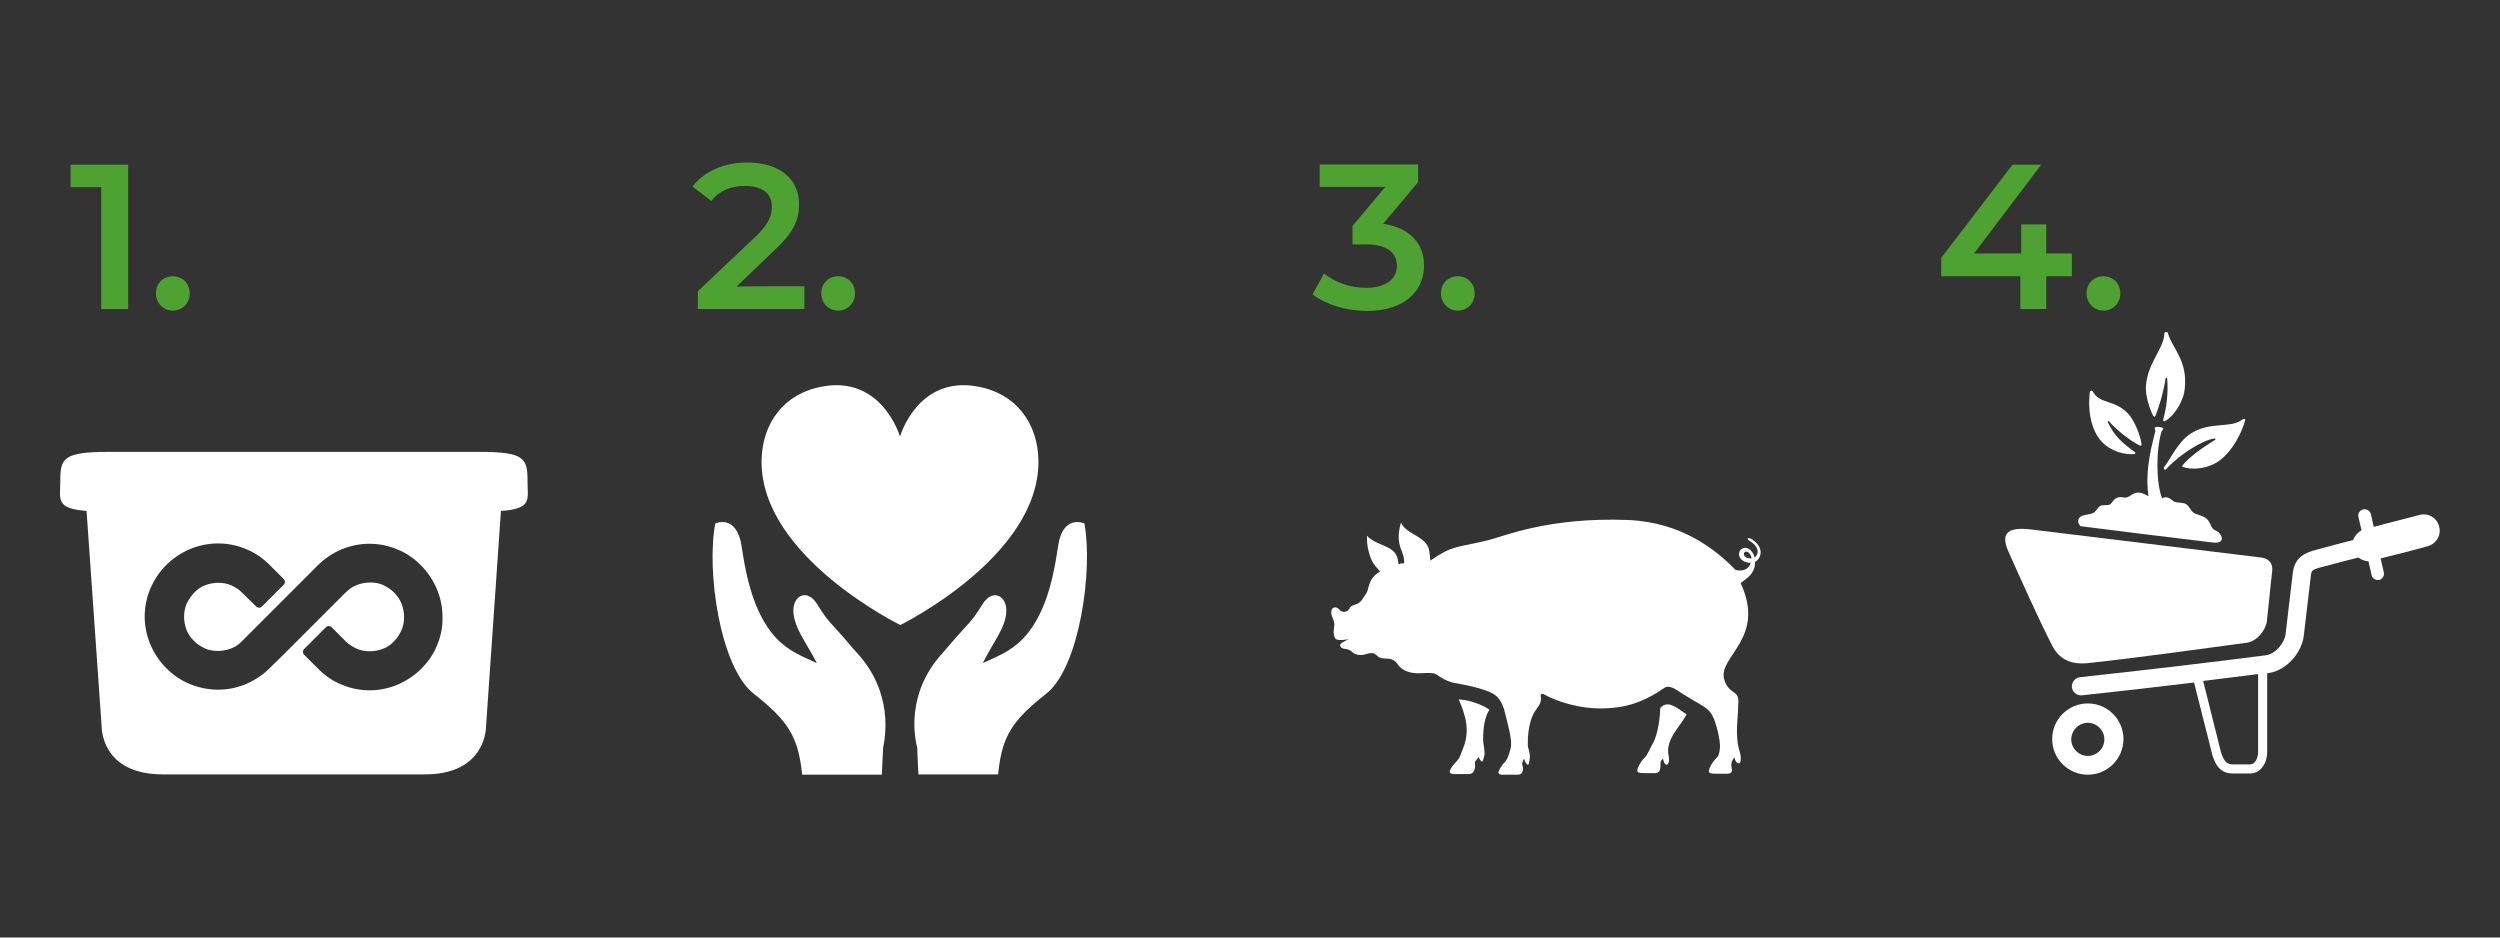 <?xml version="1.0" encoding="utf-8"?>
<!-- Generator: Adobe Illustrator 27.5.0, SVG Export Plug-In . SVG Version: 6.00 Build 0)  -->
<svg version="1.1" id="Base" xmlns="http://www.w3.org/2000/svg" xmlns:xlink="http://www.w3.org/1999/xlink" x="0px" y="0px"
	 viewBox="0 0 800 300" style="enable-background:new 0 0 800 300;" xml:space="preserve">
<rect x="0" y="0" width="800" height="300" fill="#333333" stroke="none"/>
<style type="text/css">
	.st0{fill:#4DA231;}
	.st1{fill:#FFFFFF;}
</style>
<g>
	<g>
		<g>
			<g>
				<path class="st0" d="M41,52.7v46.2h-8.6v-39h-9.8v-7.2L41,52.7L41,52.7z"/>
				<path class="st0" d="M49.9,93.9c0-3.3,2.4-5.5,5.4-5.5s5.4,2.2,5.4,5.5c0,3.2-2.4,5.5-5.4,5.5S49.9,97,49.9,93.9z"/>
			</g>
		</g>
		<g>
			<g>
				<path class="st0" d="M257.4,91.6v7.3h-34.1v-5.7l18.4-17.4c4.5-4.3,5.3-7,5.3-9.6c0-4.2-2.9-6.7-8.6-6.7
					c-4.5,0-8.2,1.5-10.8,4.8l-6-4.6c3.6-4.8,10-7.7,17.6-7.7c10,0,16.5,5.1,16.5,13.3c0,4.5-1.2,8.6-7.7,14.6l-12.3,11.8
					C235.7,91.6,257.4,91.6,257.4,91.6z"/>
				<path class="st0" d="M262.8,93.9c0-3.3,2.4-5.5,5.4-5.5s5.4,2.2,5.4,5.5c0,3.2-2.4,5.5-5.4,5.5S262.8,97,262.8,93.9z"/>
			</g>
		</g>
		<g>
			<g>
				<path class="st0" d="M455.7,85c0,7.8-5.9,14.5-18.3,14.5c-6.5,0-13.1-2-17.4-5.3l3.7-6.7c3.3,2.8,8.3,4.6,13.5,4.6
					c6.1,0,9.8-2.7,9.8-7c0-4.2-3-6.9-10-6.9h-4.2v-5.9l10.5-12.5h-21v-7.2h31.5v5.7l-11.2,13.3C451.3,72.9,455.7,78.1,455.7,85z"/>
				<path class="st0" d="M461.1,93.9c0-3.3,2.4-5.5,5.4-5.5s5.4,2.2,5.4,5.5c0,3.2-2.4,5.5-5.4,5.5S461.1,97,461.1,93.9z"/>
			</g>
		</g>
		<g>
			<g>
				<path class="st0" d="M663,88.4h-8.2v10.5h-8.3V88.4h-25.3v-5.9L644,52.7h9.2l-21.5,28.4h15.1v-9.3h8v9.3h8.2L663,88.4L663,88.4z
					"/>
				<path class="st0" d="M667.7,93.9c0-3.3,2.4-5.5,5.4-5.5s5.4,2.2,5.4,5.5c0,3.2-2.4,5.5-5.4,5.5S667.7,97,667.7,93.9z"/>
			</g>
		</g>
		<g>
			<g>
				<path class="st1" d="M699.1,124.6c-0.5,4.4-3.9,9-6.4,10.2c-0.3,0.1-0.5-0.1-0.5-0.4c1-3.8,1.7-8,1.3-13.3
					c0-0.2-0.4-0.3-0.5-0.1c-0.5,3.7-1.9,8.6-3.1,11.7c-0.4,1-0.7,0.6-0.9,0.3c-1.2-2.3-2.5-6.4-2.3-9.5c0.5-7.4,5.8-12,5.9-16.8
					c0-0.5,1-0.8,1.2,0.1C695,111.3,700.2,115.3,699.1,124.6z"/>
				<path class="st1" d="M708.2,148.6c-2.9,1.4-7,1.8-9.7,0.8c-0.3-0.1-0.2-0.4,0-0.6c2.2-2.6,5.6-5.1,10.4-8.1
					c0.1-0.1,0-0.4-0.2-0.4c-3.5,0.4-10.8,4.7-15.4,9.7c-0.7,0.8-1-0.2-0.8-0.5c1.6-1.9,4.4-8,8.3-10.6c6.2-4.2,12.9-1.7,16.7-4.6
					c0.4-0.3,1.2-0.5,0.9,0.4C717,139.6,713.2,146.3,708.2,148.6z"/>
				<path class="st1" d="M708.1,173.6c3.2,0.4,3.4-1.4,2.2-2.9c-0.9-1.1-1.6-0.7-2.4-1.8c-0.6-0.9-0.7-2-1.9-3
					c-0.8-0.7-2.7-1.2-3.7-1.6c-1.4-0.7-1.7-2.7-3.2-3.2c-1-0.3-2.3-0.2-3.2-0.5c-0.8-0.3-2.2-2.3-4-1.1c-1.9-4.6-2.1-15-0.2-21.5
					c0.1-0.2,0.8-0.8,0.5-1c-0.5-0.4-2.1-0.5-2.5-0.3c-0.5,0.2,0.1,0.9,0,1.3c-0.6,2.9-3.5,11.5-2.2,20.8c-4.3-2.7-5.3,0.1-7.1,0.4
					c-0.8,0.2-1.7-0.5-3.2,0.2c-1,0.5-1.3,1.6-2,2c-0.8,0.5-2.3,0-3.1,0.5c-1,0.6-1.2,1.6-2.2,2.2c-0.9,0.6-3.3,0.5-4.2,1.3
					c-1.5,1.3-0.1,3,0.2,3C671,169.1,703.7,173.1,708.1,173.6z"/>
				<path class="st1" d="M672.6,141.4c3.1,3.2,7.6,4.2,10.4,3.9c0.3,0,0.4-0.4,0.2-0.6c-3.6-2.6-6.5-4.9-8.7-9.6
					c-0.1-0.1,0.2-0.5,0.3-0.4c2.4,2.9,6.9,6.3,9.6,7.7c0.9,0.5,0.9,0.1,0.9-0.2c-0.3-2.6-2.1-7.3-4.1-9.6
					c-4.4-4.9-9.2-3.1-11.5-7.3c-0.2-0.4-0.8-0.5-1,0.4C668.1,131.1,669,137.6,672.6,141.4z"/>
			</g>
			<g>
				<path class="st1" d="M780.5,168.4c-0.7-2.7-3.5-4.4-6.3-3.6c-6.7,1.8-8,2-14.6,3.8l-0.9-4c-0.2-1.1-1.3-1.8-2.5-1.6
					c-1.1,0.3-1.8,1.4-1.5,2.5l1,4.2c-0.8,0.4-2.1,1.5-2.7,3.1c-3.9,1-8,2.1-11.7,3.1c-3.5,0.9-7,2.3-7.6,7.4l-2.3,19.5
					c-0.3,2.9-3.2,6.5-6.4,6.9c-14.8,1.9-37.9,4.7-59.4,7c-1.6,0.2-2.7,1.6-2.6,3.2c0.2,1.5,1.4,2.6,2.9,2.6c0.1,0,0.2,0,0.3,0
					c13-1.4,21.9-2.4,35.9-4.1c0.8,3.2,1.9,7.6,3,11.9c1,3.8,1.9,7.5,2.6,10.3c0.7,3,2.2,6.9,6.6,6.9h5.8c3.1,0,5.4-3,5.4-7
					c0-2.4,0-6.1,0-10.4c0-4.7,0-10,0-14.7c0.1,0,0.2,0,0.3,0c6.1-0.8,10.8-6.8,11.4-11.9l2.3-19.5c0.2-1.3,0.2-1.7,3.3-2.5
					c3.8-1,7.9-2.1,11.9-3.1c1.1,0.9,2.5,1.2,3.2,1.2l1,4.4c0.2,1,1.2,1.7,2.2,1.6c0.1,0,0.2,0,0.2,0c1.1-0.3,1.8-1.4,1.5-2.5
					l-1-4.4c6.7-1.7,8.2-2,15-3.9C779.7,174,781.3,171.2,780.5,168.4z M722.6,230.1c0,4.3,0,8,0,10.4c0,2.3-1.1,4.1-2.5,4.1h-5.8
					c-1.3,0-2.8-0.6-3.8-4.7c-0.7-2.8-1.6-6.6-2.6-10.4c-1-4.2-2.1-8.4-2.9-11.6c6.6-0.8,12.7-1.6,17.6-2.2
					C722.6,220.4,722.6,225.5,722.6,230.1z"/>
				<path class="st1" d="M668.1,212.2c15.3-1.6,39.3-5,50.7-6.5c3.4-0.4,6.2-4,6.6-6.9c0.4-3.4,1.3-12.9,1.7-16
					c0.3-2.3-0.9-4.1-3.6-4.4c-11-1.3-64.4-7.9-73.8-9c-8.1-0.9-9.3,1.9-7,7.1c3.6,8.1,9.4,21.1,14,30.1
					C658.8,210.7,662.4,212.8,668.1,212.2z"/>
				<path class="st1" d="M668.1,225.1c-6.3,0-11.4,5.1-11.4,11.4s5.1,11.4,11.4,11.4c6.3,0,11.4-5.1,11.4-11.4
					S674.4,225.1,668.1,225.1z M668.1,241.9c-2.9,0-5.3-2.4-5.3-5.3s2.4-5.3,5.3-5.3s5.3,2.4,5.3,5.3
					C673.4,239.5,671,241.9,668.1,241.9z"/>
			</g>
		</g>
		<g>
			<path class="st1" d="M539.7,228.6c-1.7,3.5-5.4,6.4-5.9,11.1c-0.1,1.5,0.3,2.3,0.3,3.5c0,0.6-0.3,1.5-0.7,1.5
				c-0.8,0-1.1-1.1-1.2-1.9c-0.3,0.2-0.6,0.5-0.8,1c-0.1,0.4,0,1.5-0.1,1.9c-0.1,0.8-0.4,1.7-1.6,1.7c-1.1,0-2.3,0-3.3,0
				c-1.9,0-2.9-0.1-2.3-1.6c0.7-1.7,1.3-2.5,2.6-3.8c0.6-0.8,1.6-3.1,2.2-4.1c1.8-3.2,2.3-8.7,2.4-11.4c0.6-0.6,1.7-1.4,3.1-1
				C536.3,226,538,227.5,539.7,228.6z"/>
			<path class="st1" d="M476.6,227.1c-1.5,2.5-2,5.4-2,9.8c0,1.1,0.7,3.8,0.4,4.8c-0.2,0.8-0.5,2.3-0.9,2c-0.2-0.2-0.8-0.8-0.9-1.5
				c-0.3,0.4-0.8,1-1.1,1.4c-0.4,0.8,0.1,1-0.1,2.1c-0.2,0.9-0.6,2.1-2.1,2c-0.9,0-2,0-3.3,0c-1.9,0.1-3.2,0-2.5-1.4
				c0.8-1.6,1.8-2.3,2.6-3.4c0.6-0.8,0.8-1.8,1.5-3.5c2.3-5.6,0.8-10.4-1.4-15.6C471.4,224.1,475.4,226.2,476.6,227.1z"/>
			<path class="st1" d="M427,199.6c0.1,0.6-0.8,3.5,0.4,4.8c0.7,0.8,3.9,0.2,4.2,0.1c-1,0.6-3.2,1.3-2.7,2.3
				c0.5,1.1,1.9,0.6,3.1,1.3c0.7,0.4,1.3,1.6,3.7,1.5c1,0,2.1-0.7,3.5-0.6c1,0.1,1.6,1.2,2.5,1.5c1.2,0.4,2.8,0.1,3.6,0.5
				c2.3,0.8,1.7,2.7,5.1,3.9c3.1,1.1,5.5,0.1,8.5,0.6c1,0.2,2.2,1.8,5.8,2.9c0.7,0.2,11.4,1.7,14.2,4.4c1.6,1.5,2.4,3.9,2.7,5.3
				c0.8,3.3,2.5,9,1.8,11.4c-0.6,2.1-0.9,3.1-1.5,3.9c-0.9,1.1-1.3,1.4-2.2,3.1c-0.7,1.4,0.5,1.5,2.5,1.4c1.3,0,2.4,0,3.3,0
				c1.3,0,1.6-0.5,1.8-1.4c0.3-1.2-0.5-1.5-0.1-2.6c0.2-0.6,0.3-0.9,0.5-1.1c0.2,0.8,0.8,2,1.3,1.9c0.3-0.1,0.4-1.3,0.5-1.9
				c0.3-1.7-0.6-3.3-0.6-4.4c-0.1-5.6,1.2-9.3,2.5-11.1c0.9-1.4,2.1-2.4,1.6-4.8c0-0.2,0.3-0.7,0.9-0.4c4.8,2.7,11.9,4.6,18.1,4.6
				c8.1,0,13.8-1.9,20.8-6.7c0.8-0.5,2.2-0.1,3.1,0.4c3.1,2.1,8.6,5.2,9.3,5.7c1.6,1,2.5,2.1,3.3,4c0.8,2,1.8,5.9,1.9,8.5
				c0,1.1-0.2,2.8-0.8,3.6c-1.3,1.3-1.9,2.1-2.6,3.8c-0.6,1.5,0.4,1.6,2.3,1.6c1,0,2.2,0,3.3,0c1.9,0,1.7-1.1,1.5-2
				c-0.1-0.9-0.2-1.2,0.2-2.1c0.2-0.5,0.5-0.8,0.7-1.2c0.2,1.4,1.1,2.2,1.6,1.9c0.7-0.4,0.5-2.6,0.1-3.7c-1.7-5.3-0.4-11.4-0.5-14.3
				c0-1.3,0.5-3.3-1-4.4c-1.1-0.8-2.8-1.7-3.5-4.6c-1.8-7.2,13.5-13.1,5.3-30.6c2.3-1.8,4.5-3.1,4.6-6.4c0-0.1,0-0.2,0-0.4
				c0.8-0.4,1.4-1.1,1.7-2.2c0.6-2.5-1.6-4.3-2.6-5c-1.1-0.7-2.4-0.4-0.5,0.7c1.9,1.2,2.4,2.6,2.2,3.7c-0.2,0.6-0.5,1.1-0.9,1.4
				c-0.6-2.2-2.4-3.9-4.2-2.7c-1.1,0.7-1.2,2.7,0.4,3.7c0.7,0.5,1.6,0.7,2.5,0.7c-0.4,1.9-2.4,2.9-4.8,2.3
				c-6.4-6.6-17.4-15.3-34.4-16c-25.4-1-40.1,5.3-44.5,6.4c-10.6,2.6-11.4,1.5-18.8,6.6c-0.2-1.4-0.1-3.6-1.1-5.1
				c-2.1-3.1-6.8-3.7-8.3-7.1c-2.2,7.9,1.4,9,1,13.1c-0.9-0.1-1.1,0-1.7,0.3c-0.3-0.4,0-2.6-1.7-4.2c-2.1-2-6.2-2.4-8.5-5
				c0,3.1,0.4,4.9,1.2,7.1c1,2.6,2.9,4,3,4.4c-1.2,0.7-2,1.4-2.7,2.5c-0.9,1.4-1.1,3.5-1.6,4.3c-0.7,1-1.2,2.2-2.3,3.1
				c-0.7,0.6-1.8,0.7-2.6,1.2c-0.7,0.5-0.5,1.2-1.5,1.6c-0.9,0.4-1.7,0.2-2.5-0.7c-0.8-0.9-2.6-0.9-2.4,1.5
				C426.3,197.8,426.8,198.1,427,199.6z M560.5,178.7c-0.5,0-1.1-0.1-1.5-0.2c-1-0.4-1.2-1.4-0.7-1.8c0.6-0.5,1.7,0.1,2.1,1.5
				C560.4,178.3,560.5,178.5,560.5,178.7z"/>
		</g>
		<g>
			<g>
				<path class="st1" d="M274.3,209c-2.4-2.6-3.2-3.8-6.2-7.1c-4.1-4.4-4.2-4.8-6.7-8.7c-3.2-5.1-7.9-2.5-7.5,2.8
					c0.4,5.2,4,9.4,7.5,16.2c-4.2-2-8.9-3.6-13.1-8.1c-8-8.6-10-22.9-11-29.4c-1.6-10.3-8.4-7.2-8.4-7.2
					c-2.9,14.8,1.4,45.9,12.3,54.5c10.9,8.6,14.2,13.5,15.5,25.9h25.5c0,0,0.2-5.1,0.4-8.6C283.2,236.2,286.1,221.9,274.3,209z"/>
				<path class="st1" d="M347,167.5c0,0-6.9-3.1-8.4,7.2c-1,6.5-3,20.9-11,29.4c-4.2,4.5-8.9,6.1-13.1,8.1c3.4-6.9,7.1-11,7.5-16.2
					c0.4-5.2-4.2-7.9-7.5-2.8c-2.5,3.9-2.6,4.3-6.7,8.7c-3,3.3-3.9,4.5-6.2,7.1c-11.8,12.9-8.9,27.2-8.1,30.2
					c0.1,3.5,0.4,8.6,0.4,8.6h25.5c1.2-12.4,4.6-17.3,15.5-25.9C345.5,213.4,349.8,182.3,347,167.5z"/>
			</g>
			<path class="st1" d="M243.7,147.6c0.1-11.9,6.9-21.6,19.4-23.9c19.2-3.6,24.9,16,24.9,16s5.6-19.6,24.9-16
				c12.5,2.3,19.3,12,19.4,23.9c0.2,30.6-44.2,52.4-44.2,52.4S243.5,178.2,243.7,147.6z"/>
		</g>
		<path class="st1" d="M168.8,153.7c0-7.1-1.1-9.1-15.4-9.1c-12.1,0-59.3,0-59.3,0s-47.2,0-59.3,0c-14.4,0-15.5,2-15.5,9.1
			c0,6.1-1.7,9,8.4,9.8l4.8,68.6c0,0.8-0.1,15.7,19.6,15.7c20.2,0,41.9,0,41.9,0s21.6,0,41.9,0c17,0,19.3-11.1,19.6-14.7l0,0
			c0-0.1,0-0.2,0-0.2l4.8-69.4C170.5,162.8,168.8,159.8,168.8,153.7z M139.9,206.4c-1.1,2.8-2.8,5.3-5.1,7.6
			c-2.2,2.2-4.8,3.9-7.6,5.1c-2.9,1.2-5.9,1.8-8.9,1.8s-6.1-0.6-8.9-1.8c-2.8-1.1-5.3-2.8-7.6-5.1l-4.5-4.5l0,0
			c-0.5-0.5-0.5-1.3,0-1.8l7-7l0,0c0.5-0.5,1.3-0.5,1.8,0l4.5,4.5c1.1,1.1,2.3,1.8,3.6,2.4c1.3,0.6,2.8,0.8,4.2,0.8
			c1.4,0,2.9-0.3,4.2-0.8c1.3-0.5,2.5-1.3,3.5-2.4c1.1-1.1,1.8-2.3,2.4-3.6c0.6-1.3,0.8-2.8,0.8-4.2c0-1.4-0.3-2.9-0.8-4.2
			c-0.5-1.3-1.3-2.4-2.3-3.5l-0.1-0.1l0,0c-1.1-1.1-2.3-1.8-3.5-2.4c-1.3-0.6-2.8-0.8-4.2-0.8c-1.4,0-2.9,0.3-4.2,0.8
			c-1.3,0.5-2.5,1.3-3.6,2.4l-5,5l-3.6,3.6l-8.4,8.4l-2.6,2.6l-4.7,4.6c-2.2,2.2-4.8,3.9-7.6,5.1c-2.9,1.2-5.9,1.8-8.9,1.8
			c-3,0-6.1-0.6-9-1.8c-2.8-1.1-5.3-2.8-7.6-5.1c-2.2-2.2-3.9-4.8-5.1-7.6c-1.2-2.9-1.8-5.9-1.8-8.9c0-3,0.6-6.1,1.8-8.9
			c1.2-2.8,2.8-5.3,5.1-7.6c2.2-2.2,4.8-3.9,7.6-5.1c2.9-1.2,5.9-1.8,9-1.8c3,0,6.1,0.6,8.9,1.8c2.8,1.1,5.3,2.8,7.6,5.1l4.5,4.5
			l0,0c0.5,0.5,0.5,1.3,0,1.8l0,0l-7,7l0,0c-0.5,0.5-1.3,0.5-1.8,0l-4.5-4.4l0,0l0,0c-1-1.1-2.3-1.8-3.5-2.4
			c-1.3-0.6-2.8-0.8-4.2-0.8s-2.9,0.3-4.2,0.8c-1.3,0.5-2.5,1.3-3.5,2.4c-1,1.1-1.8,2.3-2.4,3.5c-0.5,1.3-0.8,2.8-0.8,4.2
			c0,1.4,0.3,2.9,0.8,4.2c0.5,1.3,1.3,2.5,2.4,3.5l0,0l0,0c1,1.1,2.3,1.8,3.5,2.4c1.3,0.6,2.8,0.8,4.2,0.8c1.4,0,2.9-0.3,4.2-0.8
			c1.3-0.5,2.5-1.3,3.5-2.4l8.6-8.6l0,0l7-7l0,0l0,0l8.6-8.6c2.2-2.2,4.8-3.9,7.6-5.1c2.9-1.2,5.9-1.8,8.9-1.8c3,0,6.1,0.6,8.9,1.8
			c2.8,1.1,5.3,2.8,7.6,5.1c2.2,2.2,3.9,4.8,5.1,7.6c1.2,2.9,1.8,5.9,1.8,8.9C141.7,200.5,141.1,203.5,139.9,206.4z"/>
	</g>
</g>
</svg>
